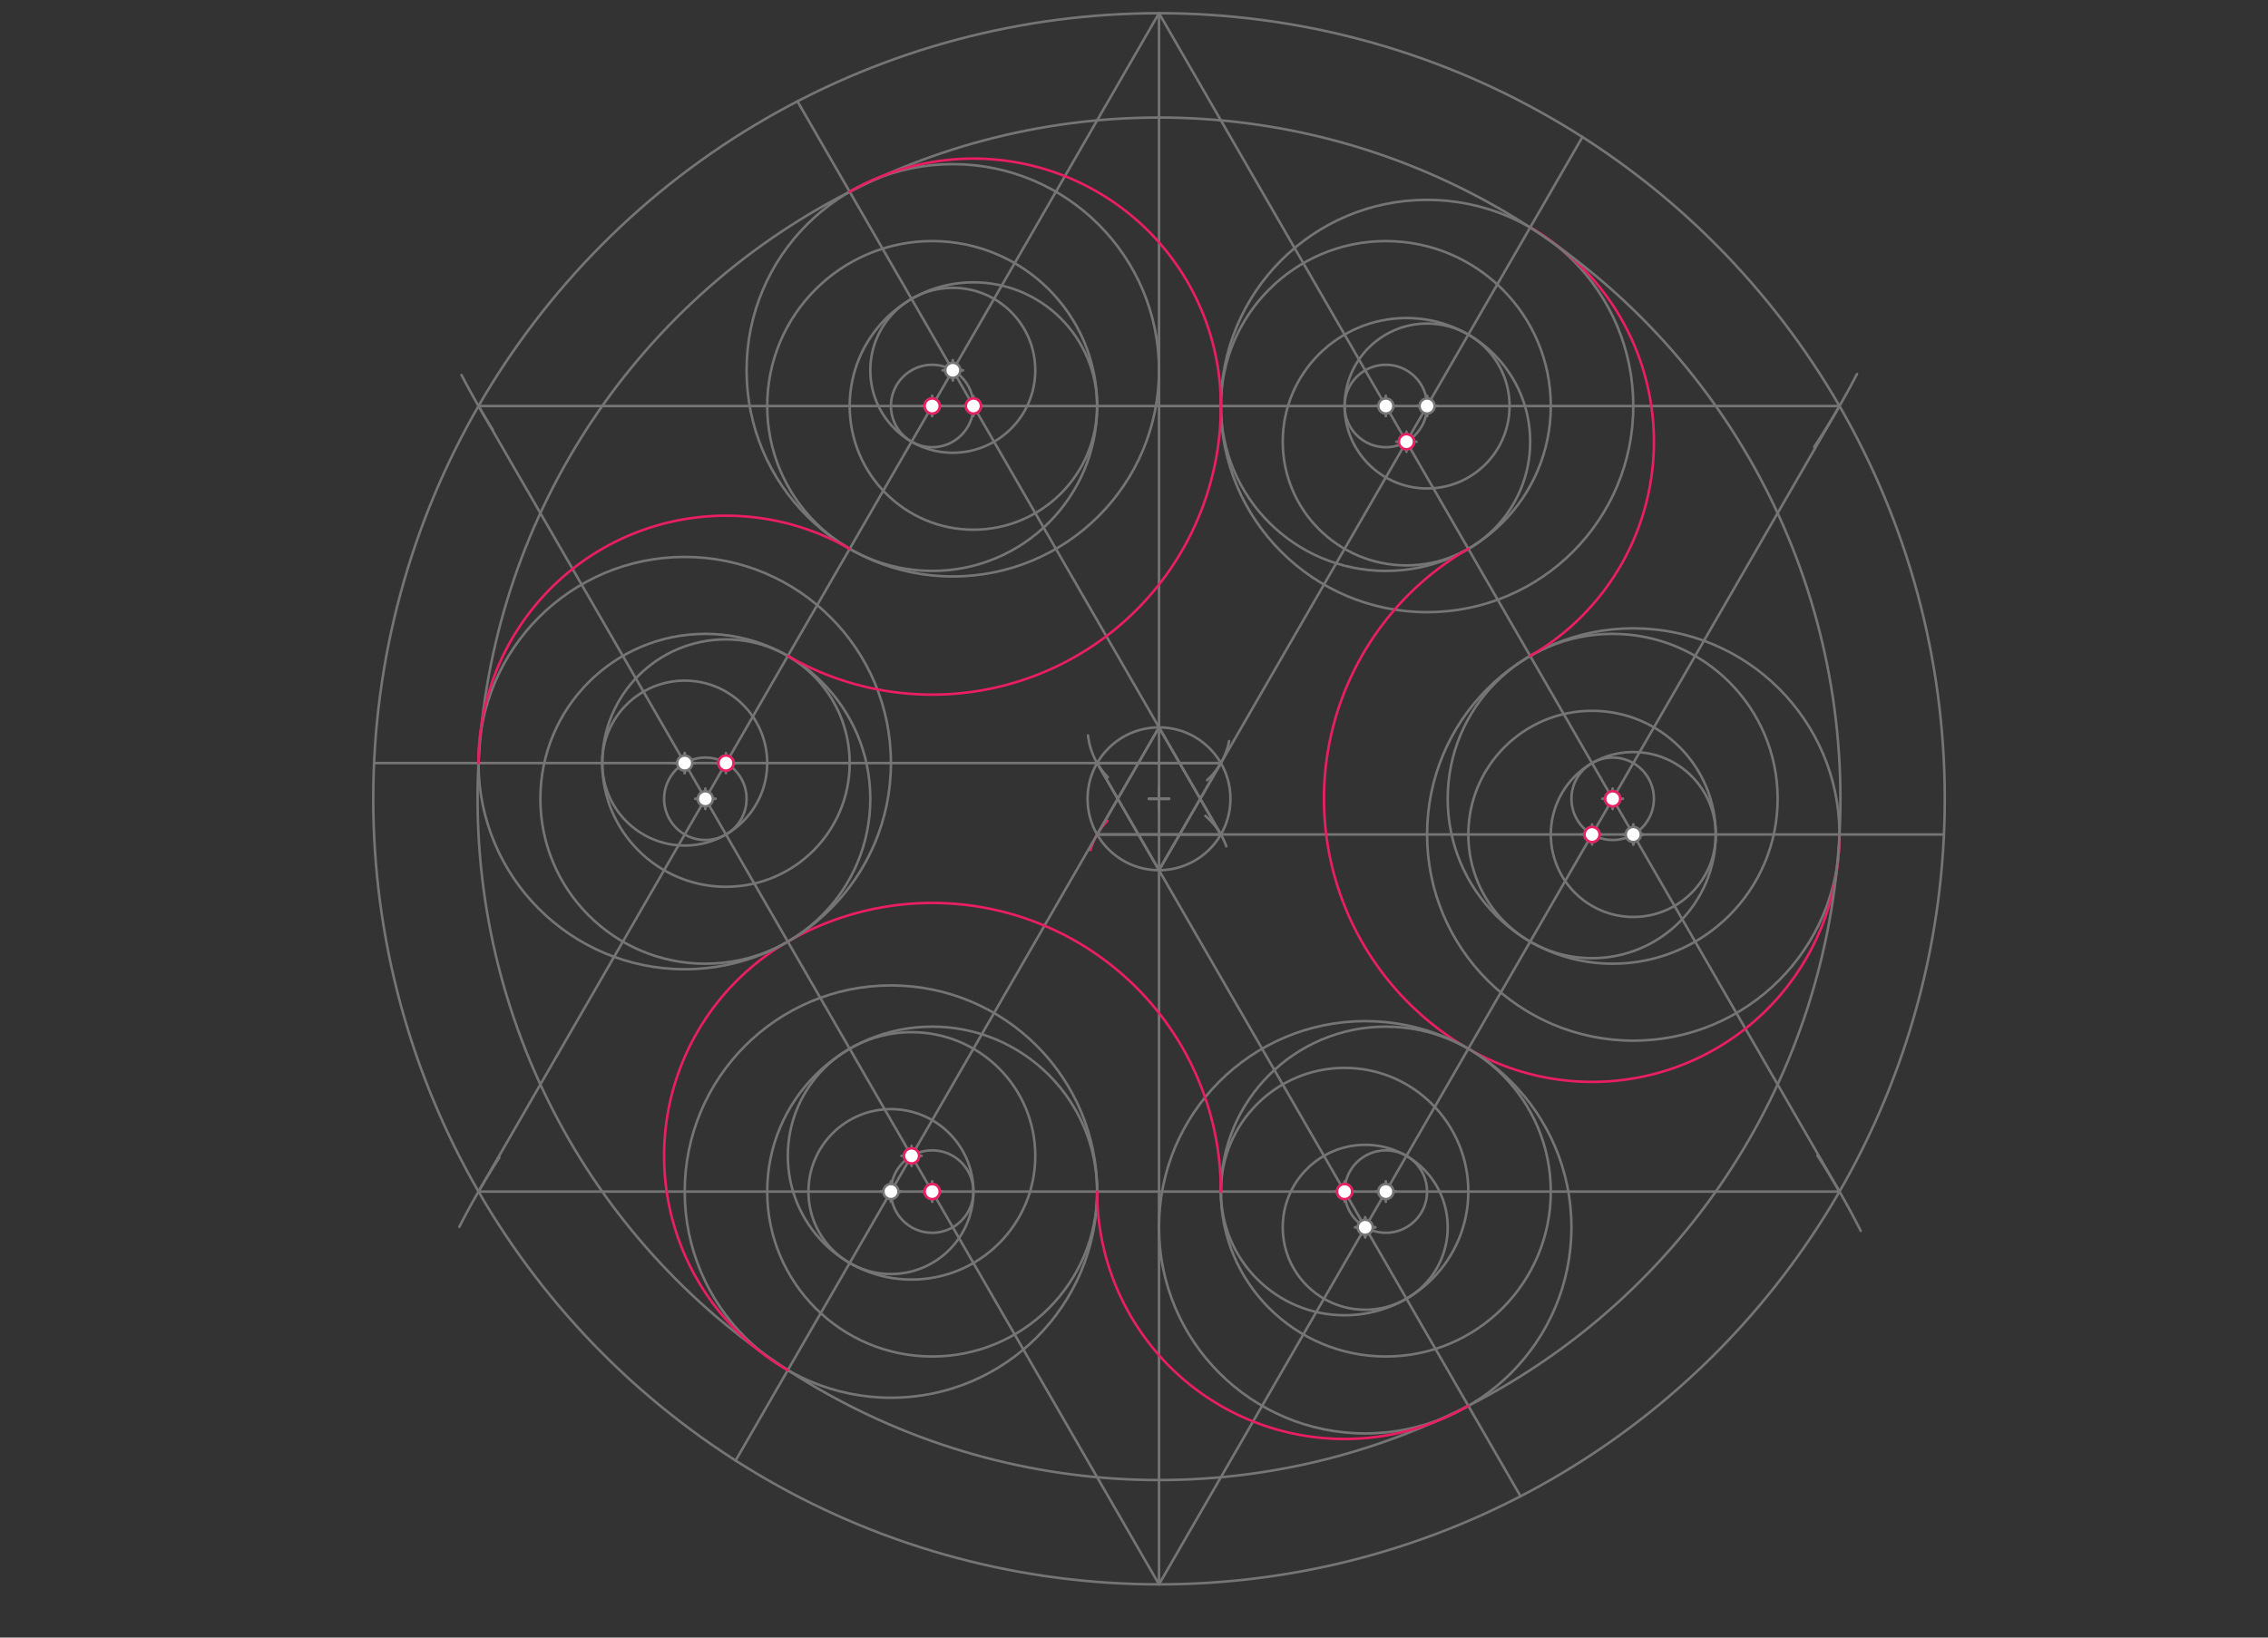 <svg xmlns="http://www.w3.org/2000/svg" class="svg--816" height="100%" preserveAspectRatio="xMidYMid meet" viewBox="0 0 900 650" width="100%"><rect x="0" y="0" width="900" height="650" fill="#333333" stroke="none"/><defs><marker id="marker-arrow" markerHeight="16" markerUnits="userSpaceOnUse" markerWidth="24" orient="auto-start-reverse" refX="24" refY="4" viewBox="0 0 24 8"><path d="M 0 0 L 24 4 L 0 8 z" stroke="inherit"></path></marker></defs><g class="aux-layer--949"></g><g class="main-layer--75a"><g class="element--733"><g class="center--a87"><line x1="455.924" y1="317.058" x2="463.924" y2="317.058" stroke="#757575" stroke-width="1" stroke-linecap="round"></line><line x1="459.924" y1="313.058" x2="459.924" y2="321.058" stroke="#757575" stroke-width="1" stroke-linecap="round"></line><circle class="hit--87b" cx="459.924" cy="317.058" r="4" stroke="none" fill="transparent"></circle></g><circle cx="459.924" cy="317.058" fill="none" r="311.811" stroke="#757575" stroke-dasharray="none" stroke-width="1"></circle></g><g class="element--733"><g class="center--a87"><line x1="455.924" y1="317.058" x2="463.924" y2="317.058" stroke="#757575" stroke-width="1" stroke-linecap="round"></line><line x1="459.924" y1="313.058" x2="459.924" y2="321.058" stroke="#757575" stroke-width="1" stroke-linecap="round"></line><circle class="hit--87b" cx="459.924" cy="317.058" r="4" stroke="none" fill="transparent"></circle></g><circle cx="459.924" cy="317.058" fill="none" r="28.346" stroke="#757575" stroke-dasharray="none" stroke-width="1"></circle></g><g class="element--733"><line stroke="#757575" stroke-dasharray="none" stroke-linecap="round" stroke-width="1" x1="459.924" x2="459.924" y1="317.058" y2="628.869"></line></g><g class="element--733"><path d="M 198.163 459.435 A 311.811 311.811 0 0 0 182.272 486.969" fill="none" stroke="#757575" stroke-dasharray="none" stroke-linecap="round" stroke-width="1"></path></g><g class="element--733"><path d="M 721.207 458.701 A 311.811 311.811 0 0 1 738.373 488.541" fill="none" stroke="#757575" stroke-dasharray="none" stroke-linecap="round" stroke-width="1"></path></g><g class="element--733"><path d="M 195.536 170.551 A 311.811 311.811 0 0 1 183.14 148.833" fill="none" stroke="#757575" stroke-dasharray="none" stroke-linecap="round" stroke-width="1"></path></g><g class="element--733"><path d="M 719.911 177.388 A 311.811 311.811 0 0 0 736.9 148.46" fill="none" stroke="#757575" stroke-dasharray="none" stroke-linecap="round" stroke-width="1"></path></g><g class="element--733"><line stroke="#757575" stroke-dasharray="none" stroke-linecap="round" stroke-width="1" x1="189.887" x2="729.96" y1="161.152" y2="161.152"></line></g><g class="element--733"><line stroke="#757575" stroke-dasharray="none" stroke-linecap="round" stroke-width="1" x1="729.96" x2="459.924" y1="161.152" y2="628.869"></line></g><g class="element--733"><line stroke="#757575" stroke-dasharray="none" stroke-linecap="round" stroke-width="1" x1="459.924" x2="189.887" y1="628.869" y2="161.152"></line></g><g class="element--733"><line stroke="#757575" stroke-dasharray="none" stroke-linecap="round" stroke-width="1" x1="189.887" x2="729.96" y1="472.963" y2="472.963"></line></g><g class="element--733"><line stroke="#757575" stroke-dasharray="none" stroke-linecap="round" stroke-width="1" x1="729.96" x2="459.924" y1="472.963" y2="5.247"></line></g><g class="element--733"><line stroke="#757575" stroke-dasharray="none" stroke-linecap="round" stroke-width="1" x1="459.924" x2="189.887" y1="5.247" y2="472.963"></line></g><g class="element--733"><path d="M 486.635 335.916 A 28.346 28.346 0 0 0 478.338 323.854" fill="none" stroke="#757575" stroke-dasharray="none" stroke-linecap="round" stroke-width="1"></path></g><g class="element--733"><path d="M 432.729 337.406 A 28.346 28.346 0 0 1 439.472 325.776" fill="none" stroke="#E91E63" stroke-dasharray="none" stroke-linecap="round" stroke-width="1"></path></g><g class="element--733"><line stroke="#757575" stroke-dasharray="none" stroke-linecap="round" stroke-width="1" x1="459.924" x2="459.924" y1="317.058" y2="288.711"></line></g><g class="element--733"><line stroke="#757575" stroke-dasharray="none" stroke-linecap="round" stroke-width="1" x1="459.924" x2="459.924" y1="288.711" y2="5.247"></line></g><g class="element--733"><path d="M 478.99 309.687 A 28.346 28.346 0 0 0 487.741 294.161" fill="none" stroke="#757575" stroke-dasharray="none" stroke-linecap="round" stroke-width="1"></path></g><g class="element--733"><path d="M 431.76 291.93 A 28.346 28.346 0 0 0 439.643 308.516" fill="none" stroke="#757575" stroke-dasharray="none" stroke-linecap="round" stroke-width="1"></path></g><g class="element--733"><line stroke="#757575" stroke-dasharray="none" stroke-linecap="round" stroke-width="1" x1="435.375" x2="484.472" y1="302.885" y2="302.885"></line></g><g class="element--733"><line stroke="#757575" stroke-dasharray="none" stroke-linecap="round" stroke-width="1" x1="484.472" x2="459.924" y1="302.885" y2="345.404"></line></g><g class="element--733"><line stroke="#757575" stroke-dasharray="none" stroke-linecap="round" stroke-width="1" x1="459.924" x2="435.375" y1="345.404" y2="302.885"></line></g><g class="element--733"><line stroke="#757575" stroke-dasharray="none" stroke-linecap="round" stroke-width="1" x1="435.375" x2="484.472" y1="331.231" y2="331.231"></line></g><g class="element--733"><line stroke="#757575" stroke-dasharray="none" stroke-linecap="round" stroke-width="1" x1="484.472" x2="459.924" y1="331.231" y2="288.711"></line></g><g class="element--733"><line stroke="#757575" stroke-dasharray="none" stroke-linecap="round" stroke-width="1" x1="459.924" x2="435.375" y1="288.711" y2="331.231"></line></g><g class="element--733"><line stroke="#757575" stroke-dasharray="none" stroke-linecap="round" stroke-width="1" x1="435.375" x2="771.41" y1="331.231" y2="331.231"></line></g><g class="element--733"><line stroke="#757575" stroke-dasharray="none" stroke-linecap="round" stroke-width="1" x1="459.924" x2="627.943" y1="345.404" y2="54.386"></line></g><g class="element--733"><line stroke="#757575" stroke-dasharray="none" stroke-linecap="round" stroke-width="1" x1="484.472" x2="316.451" y1="331.231" y2="40.21"></line></g><g class="element--733"><line stroke="#757575" stroke-dasharray="none" stroke-linecap="round" stroke-width="1" x1="484.472" x2="148.435" y1="302.885" y2="302.885"></line></g><g class="element--733"><line stroke="#757575" stroke-dasharray="none" stroke-linecap="round" stroke-width="1" x1="459.924" x2="291.906" y1="288.711" y2="579.726"></line></g><g class="element--733"><line stroke="#757575" stroke-dasharray="none" stroke-linecap="round" stroke-width="1" x1="435.375" x2="603.391" y1="302.885" y2="593.897"></line></g><g class="element--733"><g class="center--a87"><line x1="545.936" y1="161.152" x2="553.936" y2="161.152" stroke="#757575" stroke-width="1" stroke-linecap="round"></line><line x1="549.936" y1="157.152" x2="549.936" y2="165.152" stroke="#757575" stroke-width="1" stroke-linecap="round"></line><circle class="hit--87b" cx="549.936" cy="161.152" r="4" stroke="none" fill="transparent"></circle></g><circle cx="549.936" cy="161.152" fill="none" r="16.366" stroke="#757575" stroke-dasharray="none" stroke-width="1"></circle></g><g class="element--733"><g class="center--a87"><line x1="562.302" y1="161.152" x2="570.302" y2="161.152" stroke="#757575" stroke-width="1" stroke-linecap="round"></line><line x1="566.302" y1="157.152" x2="566.302" y2="165.152" stroke="#757575" stroke-width="1" stroke-linecap="round"></line><circle class="hit--87b" cx="566.302" cy="161.152" r="4" stroke="none" fill="transparent"></circle></g><circle cx="566.302" cy="161.152" fill="none" r="32.732" stroke="#757575" stroke-dasharray="none" stroke-width="1"></circle></g><g class="element--733"><g class="center--a87"><line x1="554.119" y1="175.326" x2="562.119" y2="175.326" stroke="#757575" stroke-width="1" stroke-linecap="round"></line><line x1="558.119" y1="171.326" x2="558.119" y2="179.326" stroke="#757575" stroke-width="1" stroke-linecap="round"></line><circle class="hit--87b" cx="558.119" cy="175.326" r="4" stroke="none" fill="transparent"></circle></g><circle cx="558.119" cy="175.326" fill="none" r="49.098" stroke="#757575" stroke-dasharray="none" stroke-width="1"></circle></g><g class="element--733"><g class="center--a87"><line x1="545.936" y1="161.152" x2="553.936" y2="161.152" stroke="#757575" stroke-width="1" stroke-linecap="round"></line><line x1="549.936" y1="157.152" x2="549.936" y2="165.152" stroke="#757575" stroke-width="1" stroke-linecap="round"></line><circle class="hit--87b" cx="549.936" cy="161.152" r="4" stroke="none" fill="transparent"></circle></g><circle cx="549.936" cy="161.152" fill="none" r="65.463" stroke="#757575" stroke-dasharray="none" stroke-width="1"></circle></g><g class="element--733"><g class="center--a87"><line x1="562.302" y1="161.152" x2="570.302" y2="161.152" stroke="#757575" stroke-width="1" stroke-linecap="round"></line><line x1="566.302" y1="157.152" x2="566.302" y2="165.152" stroke="#757575" stroke-width="1" stroke-linecap="round"></line><circle class="hit--87b" cx="566.302" cy="161.152" r="4" stroke="none" fill="transparent"></circle></g><circle cx="566.302" cy="161.152" fill="none" r="81.829" stroke="#757575" stroke-dasharray="none" stroke-width="1"></circle></g><g class="element--733"><g class="center--a87"><line x1="635.948" y1="317.058" x2="643.948" y2="317.058" stroke="#757575" stroke-width="1" stroke-linecap="round"></line><line x1="639.948" y1="313.058" x2="639.948" y2="321.058" stroke="#757575" stroke-width="1" stroke-linecap="round"></line><circle class="hit--87b" cx="639.948" cy="317.058" r="4" stroke="none" fill="transparent"></circle></g><circle cx="639.948" cy="317.058" fill="none" r="16.366" stroke="#757575" stroke-dasharray="none" stroke-width="1"></circle></g><g class="element--733"><g class="center--a87"><line x1="644.131" y1="331.231" x2="652.131" y2="331.231" stroke="#757575" stroke-width="1" stroke-linecap="round"></line><line x1="648.131" y1="327.231" x2="648.131" y2="335.231" stroke="#757575" stroke-width="1" stroke-linecap="round"></line><circle class="hit--87b" cx="648.131" cy="331.231" r="4" stroke="none" fill="transparent"></circle></g><circle cx="648.131" cy="331.231" fill="none" r="32.731" stroke="#757575" stroke-dasharray="none" stroke-width="1"></circle></g><g class="element--733"><g class="center--a87"><line x1="627.765" y1="331.231" x2="635.765" y2="331.231" stroke="#757575" stroke-width="1" stroke-linecap="round"></line><line x1="631.765" y1="327.231" x2="631.765" y2="335.231" stroke="#757575" stroke-width="1" stroke-linecap="round"></line><circle class="hit--87b" cx="631.765" cy="331.231" r="4" stroke="none" fill="transparent"></circle></g><circle cx="631.765" cy="331.231" fill="none" r="49.097" stroke="#757575" stroke-dasharray="none" stroke-width="1"></circle></g><g class="element--733"><g class="center--a87"><line x1="635.948" y1="317.058" x2="643.948" y2="317.058" stroke="#757575" stroke-width="1" stroke-linecap="round"></line><line x1="639.948" y1="313.058" x2="639.948" y2="321.058" stroke="#757575" stroke-width="1" stroke-linecap="round"></line><circle class="hit--87b" cx="639.948" cy="317.058" r="4" stroke="none" fill="transparent"></circle></g><circle cx="639.948" cy="317.058" fill="none" r="65.463" stroke="#757575" stroke-dasharray="none" stroke-width="1"></circle></g><g class="element--733"><g class="center--a87"><line x1="644.131" y1="331.231" x2="652.131" y2="331.231" stroke="#757575" stroke-width="1" stroke-linecap="round"></line><line x1="648.131" y1="327.231" x2="648.131" y2="335.231" stroke="#757575" stroke-width="1" stroke-linecap="round"></line><circle class="hit--87b" cx="648.131" cy="331.231" r="4" stroke="none" fill="transparent"></circle></g><circle cx="648.131" cy="331.231" fill="none" r="81.829" stroke="#757575" stroke-dasharray="none" stroke-width="1"></circle></g><g class="element--733"><path d="M 607.216 90.286 A 98.195 98.195 0 0 1 607.216 260.365" fill="none" stroke="#E91E63" stroke-dasharray="none" stroke-linecap="round" stroke-width="1"></path></g><g class="element--733"><path d="M 729.959 331.231 A 98.194 98.194 0 0 1 582.668 416.27" fill="none" stroke="#E91E63" stroke-dasharray="none" stroke-linecap="round" stroke-width="1"></path></g><g class="element--733"><path d="M 582.668 416.27 A 114.56 114.56 0 0 1 582.668 217.846" fill="none" stroke="#E91E63" stroke-dasharray="none" stroke-linecap="round" stroke-width="1"></path></g><g class="element--733"><g class="center--a87"><line x1="455.924" y1="317.058" x2="463.924" y2="317.058" stroke="#757575" stroke-width="1" stroke-linecap="round"></line><line x1="459.924" y1="313.058" x2="459.924" y2="321.058" stroke="#757575" stroke-width="1" stroke-linecap="round"></line><circle class="hit--87b" cx="459.924" cy="317.058" r="4" stroke="none" fill="transparent"></circle></g><circle cx="459.924" cy="317.058" fill="none" r="270.407" stroke="#757575" stroke-dasharray="none" stroke-width="1"></circle></g><g class="element--733"><g class="center--a87"><line x1="545.936" y1="472.963" x2="553.936" y2="472.963" stroke="#757575" stroke-width="1" stroke-linecap="round"></line><line x1="549.936" y1="468.963" x2="549.936" y2="476.963" stroke="#757575" stroke-width="1" stroke-linecap="round"></line><circle class="hit--87b" cx="549.936" cy="472.963" r="4" stroke="none" fill="transparent"></circle></g><circle cx="549.936" cy="472.963" fill="none" r="16.366" stroke="#757575" stroke-dasharray="none" stroke-width="1"></circle></g><g class="element--733"><g class="center--a87"><line x1="537.753" y1="487.137" x2="545.753" y2="487.137" stroke="#757575" stroke-width="1" stroke-linecap="round"></line><line x1="541.753" y1="483.137" x2="541.753" y2="491.137" stroke="#757575" stroke-width="1" stroke-linecap="round"></line><circle class="hit--87b" cx="541.753" cy="487.137" r="4" stroke="none" fill="transparent"></circle></g><circle cx="541.753" cy="487.137" fill="none" r="32.732" stroke="#757575" stroke-dasharray="none" stroke-width="1"></circle></g><g class="element--733"><g class="center--a87"><line x1="529.57" y1="472.963" x2="537.57" y2="472.963" stroke="#757575" stroke-width="1" stroke-linecap="round"></line><line x1="533.57" y1="468.963" x2="533.57" y2="476.963" stroke="#757575" stroke-width="1" stroke-linecap="round"></line><circle class="hit--87b" cx="533.57" cy="472.963" r="4" stroke="none" fill="transparent"></circle></g><circle cx="533.57" cy="472.963" fill="none" r="49.097" stroke="#757575" stroke-dasharray="none" stroke-width="1"></circle></g><g class="element--733"><g class="center--a87"><line x1="545.936" y1="472.963" x2="553.936" y2="472.963" stroke="#757575" stroke-width="1" stroke-linecap="round"></line><line x1="549.936" y1="468.963" x2="549.936" y2="476.963" stroke="#757575" stroke-width="1" stroke-linecap="round"></line><circle class="hit--87b" cx="549.936" cy="472.963" r="4" stroke="none" fill="transparent"></circle></g><circle cx="549.936" cy="472.963" fill="none" r="65.463" stroke="#757575" stroke-dasharray="none" stroke-width="1"></circle></g><g class="element--733"><g class="center--a87"><line x1="537.753" y1="487.137" x2="545.753" y2="487.137" stroke="#757575" stroke-width="1" stroke-linecap="round"></line><line x1="541.753" y1="483.137" x2="541.753" y2="491.137" stroke="#757575" stroke-width="1" stroke-linecap="round"></line><circle class="hit--87b" cx="541.753" cy="487.137" r="4" stroke="none" fill="transparent"></circle></g><circle cx="541.753" cy="487.137" fill="none" r="81.829" stroke="#757575" stroke-dasharray="none" stroke-width="1"></circle></g><g class="element--733"><g class="center--a87"><line x1="365.912" y1="472.963" x2="373.912" y2="472.963" stroke="#757575" stroke-width="1" stroke-linecap="round"></line><line x1="369.912" y1="468.963" x2="369.912" y2="476.963" stroke="#757575" stroke-width="1" stroke-linecap="round"></line><circle class="hit--87b" cx="369.912" cy="472.963" r="4" stroke="none" fill="transparent"></circle></g><circle cx="369.912" cy="472.963" fill="none" r="16.366" stroke="#757575" stroke-dasharray="none" stroke-width="1"></circle></g><g class="element--733"><g class="center--a87"><line x1="349.545" y1="472.963" x2="357.545" y2="472.963" stroke="#757575" stroke-width="1" stroke-linecap="round"></line><line x1="353.545" y1="468.963" x2="353.545" y2="476.963" stroke="#757575" stroke-width="1" stroke-linecap="round"></line><circle class="hit--87b" cx="353.545" cy="472.963" r="4" stroke="none" fill="transparent"></circle></g><circle cx="353.545" cy="472.963" fill="none" r="32.732" stroke="#757575" stroke-dasharray="none" stroke-width="1"></circle></g><g class="element--733"><g class="center--a87"><line x1="357.729" y1="458.79" x2="365.729" y2="458.79" stroke="#757575" stroke-width="1" stroke-linecap="round"></line><line x1="361.729" y1="454.79" x2="361.729" y2="462.79" stroke="#757575" stroke-width="1" stroke-linecap="round"></line><circle class="hit--87b" cx="361.729" cy="458.79" r="4" stroke="none" fill="transparent"></circle></g><circle cx="361.729" cy="458.79" fill="none" r="49.098" stroke="#757575" stroke-dasharray="none" stroke-width="1"></circle></g><g class="element--733"><g class="center--a87"><line x1="365.912" y1="472.963" x2="373.912" y2="472.963" stroke="#757575" stroke-width="1" stroke-linecap="round"></line><line x1="369.912" y1="468.963" x2="369.912" y2="476.963" stroke="#757575" stroke-width="1" stroke-linecap="round"></line><circle class="hit--87b" cx="369.912" cy="472.963" r="4" stroke="none" fill="transparent"></circle></g><circle cx="369.912" cy="472.963" fill="none" r="65.464" stroke="#757575" stroke-dasharray="none" stroke-width="1"></circle></g><g class="element--733"><g class="center--a87"><line x1="349.545" y1="472.963" x2="357.545" y2="472.963" stroke="#757575" stroke-width="1" stroke-linecap="round"></line><line x1="353.545" y1="468.963" x2="353.545" y2="476.963" stroke="#757575" stroke-width="1" stroke-linecap="round"></line><circle class="hit--87b" cx="353.545" cy="472.963" r="4" stroke="none" fill="transparent"></circle></g><circle cx="353.545" cy="472.963" fill="none" r="81.83" stroke="#757575" stroke-dasharray="none" stroke-width="1"></circle></g><g class="element--733"><path d="M 582.676 557.998 A 98.195 98.195 0 0 1 435.375 472.963" fill="none" stroke="#E91E63" stroke-dasharray="none" stroke-linecap="round" stroke-width="1"></path></g><g class="element--733"><path d="M 312.662 543.849 A 98.196 98.196 0 0 1 312.63 373.749" fill="none" stroke="#E91E63" stroke-dasharray="none" stroke-linecap="round" stroke-width="1"></path></g><g class="element--733"><path d="M 312.63 373.749 A 114.562 114.562 0 0 1 484.474 472.963" fill="none" stroke="#E91E63" stroke-dasharray="none" stroke-linecap="round" stroke-width="1"></path></g><g class="element--733"><g class="center--a87"><line x1="275.899" y1="317.058" x2="283.899" y2="317.058" stroke="#757575" stroke-width="1" stroke-linecap="round"></line><line x1="279.899" y1="313.058" x2="279.899" y2="321.058" stroke="#757575" stroke-width="1" stroke-linecap="round"></line><circle class="hit--87b" cx="279.899" cy="317.058" r="4" stroke="none" fill="transparent"></circle></g><circle cx="279.899" cy="317.058" fill="none" r="16.366" stroke="#757575" stroke-dasharray="none" stroke-width="1"></circle></g><g class="element--733"><g class="center--a87"><line x1="267.716" y1="302.885" x2="275.716" y2="302.885" stroke="#757575" stroke-width="1" stroke-linecap="round"></line><line x1="271.716" y1="298.885" x2="271.716" y2="306.885" stroke="#757575" stroke-width="1" stroke-linecap="round"></line><circle class="hit--87b" cx="271.716" cy="302.885" r="4" stroke="none" fill="transparent"></circle></g><circle cx="271.716" cy="302.885" fill="none" r="32.732" stroke="#757575" stroke-dasharray="none" stroke-width="1"></circle></g><g class="element--733"><g class="center--a87"><line x1="284.082" y1="302.885" x2="292.082" y2="302.885" stroke="#757575" stroke-width="1" stroke-linecap="round"></line><line x1="288.082" y1="298.885" x2="288.082" y2="306.885" stroke="#757575" stroke-width="1" stroke-linecap="round"></line><circle class="hit--87b" cx="288.082" cy="302.885" r="4" stroke="none" fill="transparent"></circle></g><circle cx="288.082" cy="302.885" fill="none" r="49.098" stroke="#757575" stroke-dasharray="none" stroke-width="1"></circle></g><g class="element--733"><g class="center--a87"><line x1="275.899" y1="317.058" x2="283.899" y2="317.058" stroke="#757575" stroke-width="1" stroke-linecap="round"></line><line x1="279.899" y1="313.058" x2="279.899" y2="321.058" stroke="#757575" stroke-width="1" stroke-linecap="round"></line><circle class="hit--87b" cx="279.899" cy="317.058" r="4" stroke="none" fill="transparent"></circle></g><circle cx="279.899" cy="317.058" fill="none" r="65.463" stroke="#757575" stroke-dasharray="none" stroke-width="1"></circle></g><g class="element--733"><g class="center--a87"><line x1="267.716" y1="302.885" x2="275.716" y2="302.885" stroke="#757575" stroke-width="1" stroke-linecap="round"></line><line x1="271.716" y1="298.885" x2="271.716" y2="306.885" stroke="#757575" stroke-width="1" stroke-linecap="round"></line><circle class="hit--87b" cx="271.716" cy="302.885" r="4" stroke="none" fill="transparent"></circle></g><circle cx="271.716" cy="302.885" fill="none" r="81.829" stroke="#757575" stroke-dasharray="none" stroke-width="1"></circle></g><g class="element--733"><g class="center--a87"><line x1="365.912" y1="161.152" x2="373.912" y2="161.152" stroke="#757575" stroke-width="1" stroke-linecap="round"></line><line x1="369.912" y1="157.152" x2="369.912" y2="165.152" stroke="#757575" stroke-width="1" stroke-linecap="round"></line><circle class="hit--87b" cx="369.912" cy="161.152" r="4" stroke="none" fill="transparent"></circle></g><circle cx="369.912" cy="161.152" fill="none" r="16.366" stroke="#757575" stroke-dasharray="none" stroke-width="1"></circle></g><g class="element--733"><g class="center--a87"><line x1="374.094" y1="146.979" x2="382.094" y2="146.979" stroke="#757575" stroke-width="1" stroke-linecap="round"></line><line x1="378.094" y1="142.979" x2="378.094" y2="150.979" stroke="#757575" stroke-width="1" stroke-linecap="round"></line><circle class="hit--87b" cx="378.094" cy="146.979" r="4" stroke="none" fill="transparent"></circle></g><circle cx="378.094" cy="146.979" fill="none" r="32.732" stroke="#757575" stroke-dasharray="none" stroke-width="1"></circle></g><g class="element--733"><g class="center--a87"><line x1="382.277" y1="161.152" x2="390.277" y2="161.152" stroke="#757575" stroke-width="1" stroke-linecap="round"></line><line x1="386.277" y1="157.152" x2="386.277" y2="165.152" stroke="#757575" stroke-width="1" stroke-linecap="round"></line><circle class="hit--87b" cx="386.277" cy="161.152" r="4" stroke="none" fill="transparent"></circle></g><circle cx="386.277" cy="161.152" fill="none" r="49.097" stroke="#757575" stroke-dasharray="none" stroke-width="1"></circle></g><g class="element--733"><g class="center--a87"><line x1="365.912" y1="161.152" x2="373.912" y2="161.152" stroke="#757575" stroke-width="1" stroke-linecap="round"></line><line x1="369.912" y1="157.152" x2="369.912" y2="165.152" stroke="#757575" stroke-width="1" stroke-linecap="round"></line><circle class="hit--87b" cx="369.912" cy="161.152" r="4" stroke="none" fill="transparent"></circle></g><circle cx="369.912" cy="161.152" fill="none" r="65.463" stroke="#757575" stroke-dasharray="none" stroke-width="1"></circle></g><g class="element--733"><g class="center--a87"><line x1="374.094" y1="146.979" x2="382.094" y2="146.979" stroke="#757575" stroke-width="1" stroke-linecap="round"></line><line x1="378.094" y1="142.979" x2="378.094" y2="150.979" stroke="#757575" stroke-width="1" stroke-linecap="round"></line><circle class="hit--87b" cx="378.094" cy="146.979" r="4" stroke="none" fill="transparent"></circle></g><circle cx="378.094" cy="146.979" fill="none" r="81.829" stroke="#757575" stroke-dasharray="none" stroke-width="1"></circle></g><g class="element--733"><path d="M 189.887 302.898 A 98.195 98.195 0 0 1 337.18 217.845" fill="none" stroke="#E91E63" stroke-dasharray="none" stroke-linecap="round" stroke-width="1"></path></g><g class="element--733"><path d="M 337.17 76.119 A 98.195 98.195 0 0 1 484.472 161.152" fill="none" stroke="#E91E63" stroke-dasharray="none" stroke-linecap="round" stroke-width="1"></path></g><g class="element--733"><path d="M 484.472 161.152 A 114.561 114.561 0 0 1 312.631 260.365" fill="none" stroke="#E91E63" stroke-dasharray="none" stroke-linecap="round" stroke-width="1"></path></g><g class="element--733"><circle cx="549.936" cy="161.152" r="3" stroke="#757575" stroke-width="1" fill="#ffffff"></circle>}</g><g class="element--733"><circle cx="566.302" cy="161.152" r="3" stroke="#757575" stroke-width="1" fill="#ffffff"></circle>}</g><g class="element--733"><circle cx="558.119" cy="175.326" r="3" stroke="#757575" stroke-width="1" fill="#ffffff"></circle>}</g><g class="element--733"><circle cx="639.948" cy="317.058" r="3" stroke="#757575" stroke-width="1" fill="#ffffff"></circle>}</g><g class="element--733"><circle cx="648.131" cy="331.231" r="3" stroke="#757575" stroke-width="1" fill="#ffffff"></circle>}</g><g class="element--733"><circle cx="631.765" cy="331.231" r="3" stroke="#757575" stroke-width="1" fill="#ffffff"></circle>}</g><g class="element--733"><circle cx="558.119" cy="175.326" r="3" stroke="#E91E63" stroke-width="1" fill="#ffffff"></circle>}</g><g class="element--733"><circle cx="631.765" cy="331.231" r="3" stroke="#E91E63" stroke-width="1" fill="#ffffff"></circle>}</g><g class="element--733"><circle cx="639.948" cy="317.058" r="3" stroke="#E91E63" stroke-width="1" fill="#ffffff"></circle>}</g><g class="element--733"><circle cx="549.936" cy="472.963" r="3" stroke="#757575" stroke-width="1" fill="#ffffff"></circle>}</g><g class="element--733"><circle cx="541.753" cy="487.137" r="3" stroke="#757575" stroke-width="1" fill="#ffffff"></circle>}</g><g class="element--733"><circle cx="533.57" cy="472.963" r="3" stroke="#757575" stroke-width="1" fill="#ffffff"></circle>}</g><g class="element--733"><circle cx="369.912" cy="472.963" r="3" stroke="#757575" stroke-width="1" fill="#ffffff"></circle>}</g><g class="element--733"><circle cx="353.545" cy="472.963" r="3" stroke="#757575" stroke-width="1" fill="#ffffff"></circle>}</g><g class="element--733"><circle cx="361.729" cy="458.79" r="3" stroke="#757575" stroke-width="1" fill="#ffffff"></circle>}</g><g class="element--733"><circle cx="533.57" cy="472.963" r="3" stroke="#E91E63" stroke-width="1" fill="#ffffff"></circle>}</g><g class="element--733"><circle cx="361.729" cy="458.79" r="3" stroke="#E91E63" stroke-width="1" fill="#ffffff"></circle>}</g><g class="element--733"><circle cx="369.912" cy="472.963" r="3" stroke="#E91E63" stroke-width="1" fill="#ffffff"></circle>}</g><g class="element--733"><circle cx="279.899" cy="317.058" r="3" stroke="#757575" stroke-width="1" fill="#ffffff"></circle>}</g><g class="element--733"><circle cx="271.716" cy="302.885" r="3" stroke="#757575" stroke-width="1" fill="#ffffff"></circle>}</g><g class="element--733"><circle cx="288.082" cy="302.885" r="3" stroke="#757575" stroke-width="1" fill="#ffffff"></circle>}</g><g class="element--733"><circle cx="369.912" cy="161.152" r="3" stroke="#757575" stroke-width="1" fill="#ffffff"></circle>}</g><g class="element--733"><circle cx="378.094" cy="146.979" r="3" stroke="#757575" stroke-width="1" fill="#ffffff"></circle>}</g><g class="element--733"><circle cx="386.277" cy="161.152" r="3" stroke="#757575" stroke-width="1" fill="#ffffff"></circle>}</g><g class="element--733"><circle cx="288.082" cy="302.885" r="3" stroke="#E91E63" stroke-width="1" fill="#ffffff"></circle>}</g><g class="element--733"><circle cx="386.277" cy="161.152" r="3" stroke="#E91E63" stroke-width="1" fill="#ffffff"></circle>}</g><g class="element--733"><circle cx="369.912" cy="161.152" r="3" stroke="#E91E63" stroke-width="1" fill="#ffffff"></circle>}</g></g><g class="snaps-layer--ac6"></g><g class="temp-layer--52d"></g></svg>